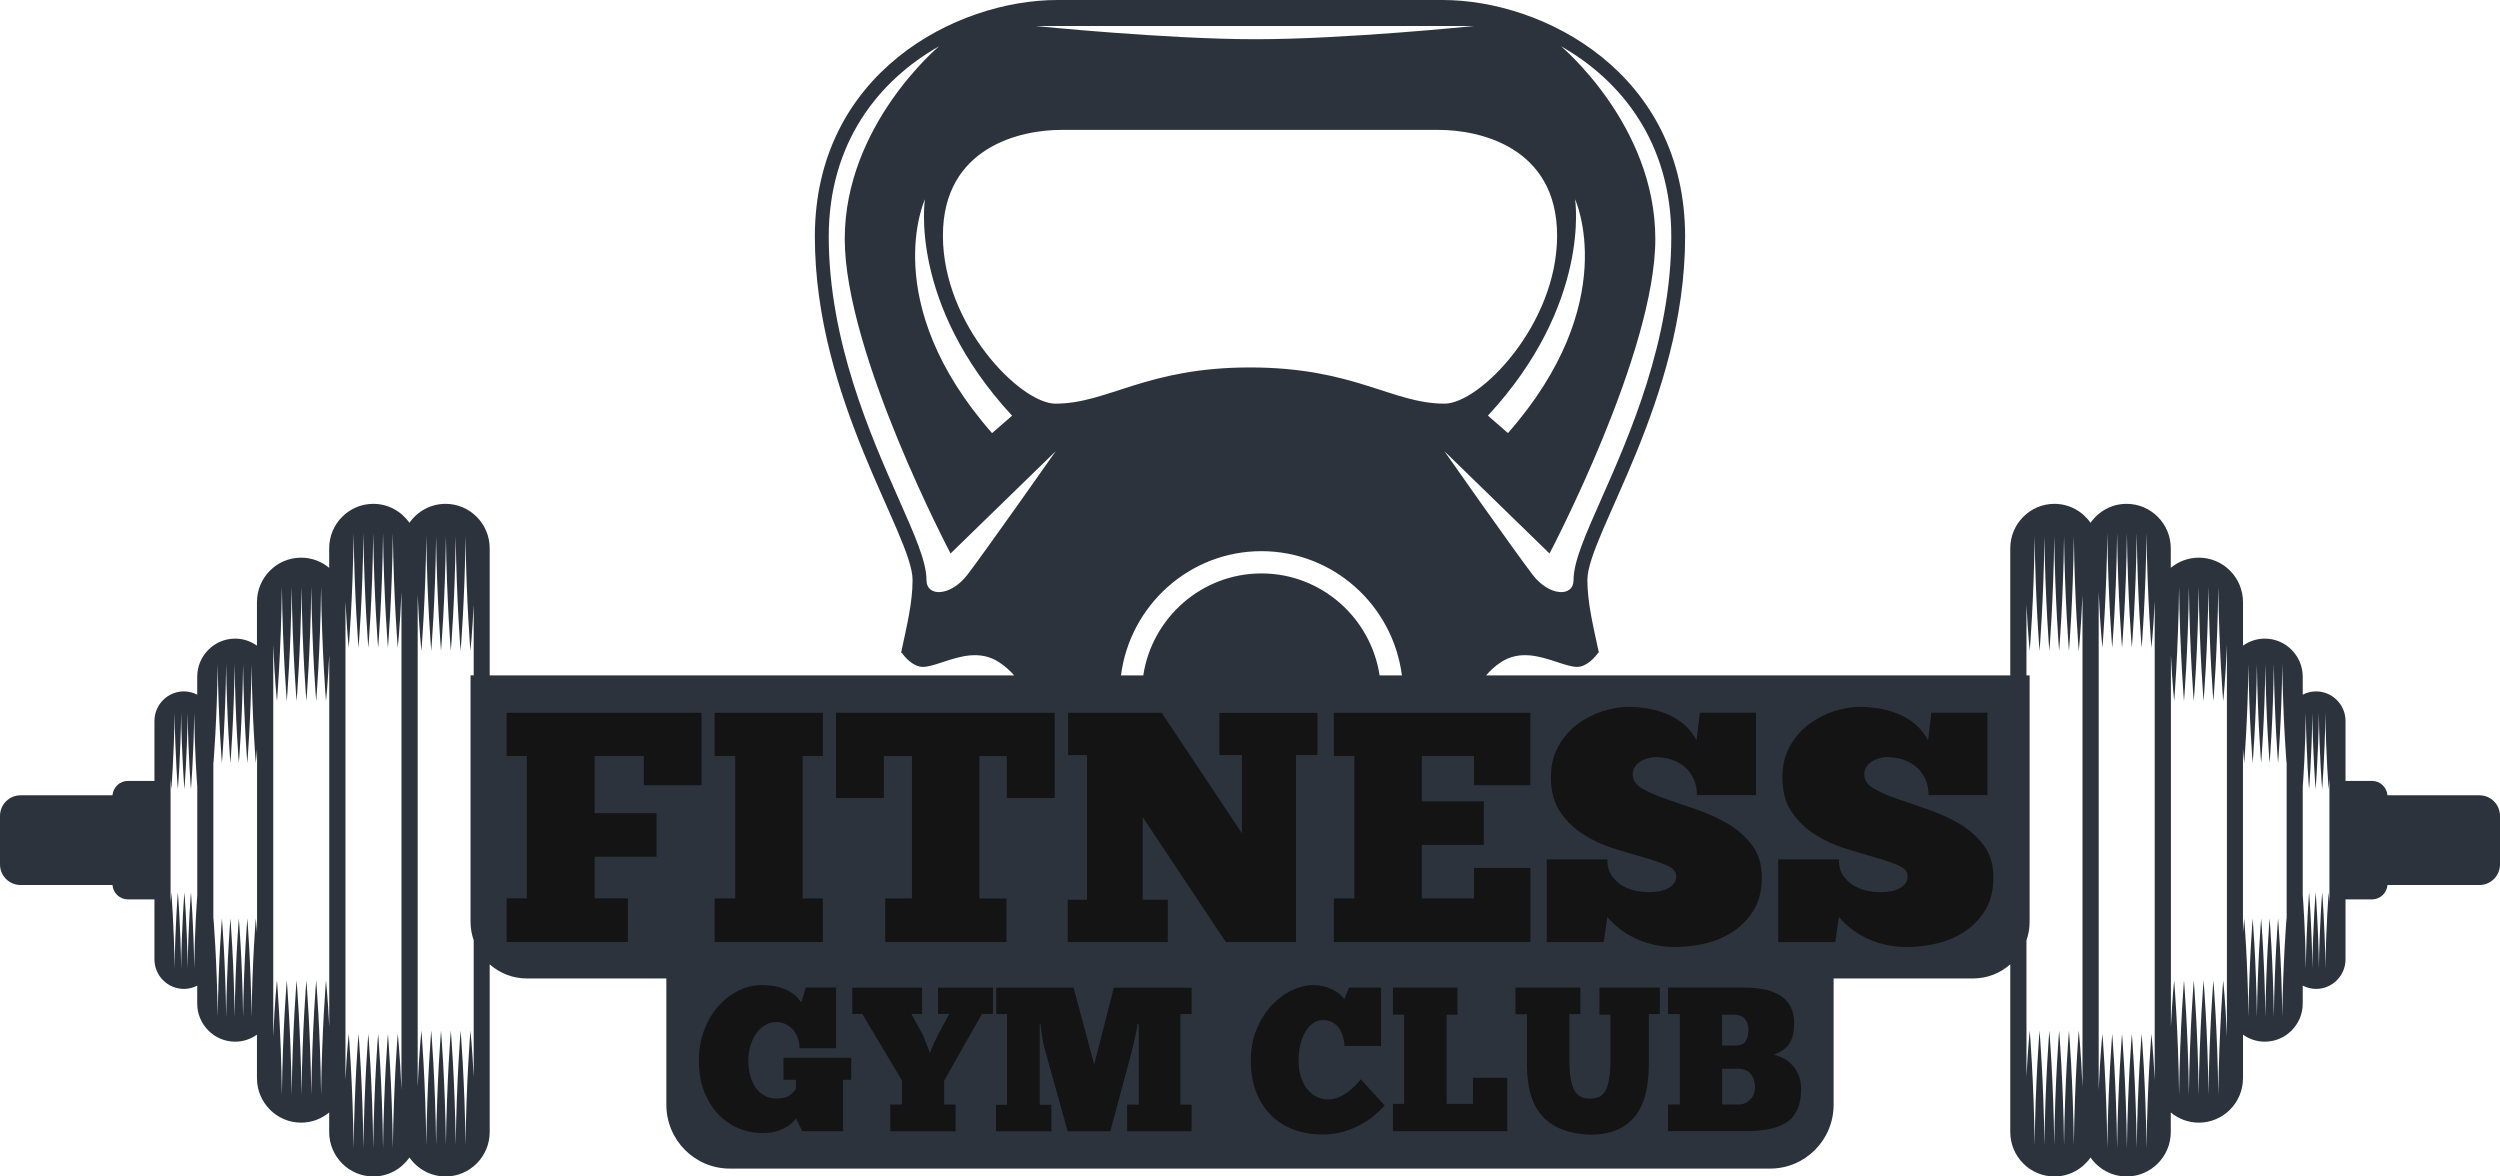 <svg width="170" height="80" viewBox="0 0 170 80" fill="none" xmlns="http://www.w3.org/2000/svg">
<path d="M168.604 54.08H162.349C162.303 53.532 161.853 53.102 161.298 53.102H159.495V49.027C159.495 47.917 158.597 47.015 157.495 47.015C157.167 47.015 156.86 47.095 156.586 47.238V46.02C156.586 44.59 155.43 43.426 154.008 43.426C153.456 43.426 152.943 43.604 152.524 43.905V40.941C152.524 39.276 151.177 37.921 149.522 37.921C148.798 37.921 148.132 38.181 147.613 38.614V37.282C147.613 35.616 146.266 34.261 144.611 34.261C143.597 34.261 142.7 34.771 142.156 35.55C141.612 34.774 140.714 34.261 139.7 34.261C138.045 34.261 136.698 35.616 136.698 37.282V45.925H101.057C101.325 45.607 101.641 45.312 102.031 45.051C103.333 44.177 104.735 44.642 105.863 45.014C106.384 45.186 106.874 45.349 107.247 45.349C107.911 45.349 108.509 44.644 108.683 44.375L108.728 44.404C108.341 42.587 107.942 40.993 107.942 39.434C107.942 36.404 114.588 27.193 114.588 16.09C114.588 4.987 104.994 0 98.095 0H71.903C65.003 0 55.41 4.984 55.41 16.09C55.41 27.193 62.055 36.404 62.055 39.434C62.055 40.996 61.656 42.59 61.269 44.409L61.317 44.378C61.488 44.647 62.087 45.349 62.75 45.349C63.123 45.349 63.613 45.186 64.135 45.014C65.263 44.642 66.664 44.177 67.966 45.051C68.362 45.318 68.686 45.61 68.963 45.925H33.299V37.282C33.299 35.616 31.952 34.261 30.297 34.261C29.283 34.261 28.386 34.771 27.841 35.55C27.297 34.774 26.4 34.261 25.386 34.261C23.731 34.261 22.384 35.616 22.384 37.282V38.614C21.865 38.181 21.199 37.921 20.475 37.921C18.82 37.921 17.473 39.276 17.473 40.941V43.905C17.051 43.604 16.541 43.426 15.989 43.426C14.567 43.426 13.411 44.59 13.411 46.02V47.238C13.137 47.098 12.83 47.015 12.502 47.015C11.4 47.015 10.502 47.917 10.502 49.027V53.102H8.699C8.144 53.102 7.694 53.532 7.648 54.08H1.396C0.627 54.08 0 54.707 0 55.484V58.777C0 59.551 0.624 60.181 1.396 60.181H7.648C7.694 60.729 8.144 61.159 8.699 61.159H10.502V65.234C10.502 66.343 11.4 67.246 12.502 67.246C12.83 67.246 13.137 67.166 13.411 67.022V68.241C13.411 69.671 14.567 70.834 15.989 70.834C16.541 70.834 17.054 70.657 17.473 70.356V73.319C17.473 74.984 18.82 76.34 20.475 76.34C21.199 76.34 21.865 76.079 22.384 75.647V76.979C22.384 78.644 23.731 80 25.386 80C26.4 80 27.297 79.49 27.841 78.71C28.386 79.487 29.283 80 30.297 80C31.952 80 33.299 78.644 33.299 76.979V65.575C33.974 66.171 34.855 66.535 35.823 66.535H45.312V75.122C45.312 77.521 47.243 79.464 49.627 79.464H120.37C122.754 79.464 124.686 77.521 124.686 75.122V66.535H134.174C135.143 66.535 136.023 66.171 136.698 65.575V76.979C136.698 78.644 138.045 80 139.7 80C140.714 80 141.612 79.49 142.156 78.71C142.7 79.487 143.597 80 144.611 80C146.266 80 147.613 78.644 147.613 76.979V75.647C148.132 76.079 148.798 76.34 149.522 76.34C151.177 76.34 152.524 74.984 152.524 73.319V70.356C152.946 70.657 153.456 70.834 154.008 70.834C155.43 70.834 156.586 69.671 156.586 68.241V67.022C156.86 67.163 157.167 67.246 157.495 67.246C158.597 67.246 159.495 66.343 159.495 65.234V61.159H161.298C161.853 61.159 162.303 60.729 162.349 60.181H168.604C169.373 60.181 170 59.554 170 58.777V55.484C170 54.707 169.373 54.08 168.604 54.08ZM13.417 60.846C13.374 61.414 13.24 63.363 13.209 65.807C13.209 65.807 13.209 65.807 13.206 65.81C13.169 62.895 12.984 60.677 12.984 60.677C12.984 60.677 12.798 62.921 12.761 65.859C12.724 62.921 12.539 60.677 12.539 60.677C12.539 60.677 12.354 62.921 12.317 65.859C12.28 62.921 12.095 60.677 12.095 60.677C12.095 60.677 11.91 62.921 11.873 65.859C11.836 62.921 11.65 60.677 11.65 60.677C11.65 60.677 11.628 60.944 11.599 61.402V52.944C11.628 53.406 11.65 53.67 11.65 53.67C11.65 53.67 11.836 51.425 11.873 48.485C11.91 51.423 12.095 53.67 12.095 53.67C12.095 53.67 12.28 51.425 12.317 48.488C12.354 51.425 12.539 53.67 12.539 53.67C12.539 53.67 12.724 51.425 12.761 48.485C12.798 51.423 12.984 53.67 12.984 53.67C12.984 53.67 13.169 51.425 13.206 48.485C13.237 50.953 13.371 52.924 13.414 53.495V60.846H13.417ZM17.479 63.417C17.43 62.795 17.393 62.457 17.393 62.457C17.393 62.457 17.154 65.36 17.105 69.163C17.057 65.363 16.818 62.457 16.818 62.457C16.818 62.457 16.578 65.36 16.53 69.163C16.482 65.363 16.242 62.457 16.242 62.457C16.242 62.457 16.003 65.36 15.955 69.163C15.906 65.363 15.667 62.457 15.667 62.457C15.667 62.457 15.428 65.36 15.379 69.163C15.331 65.363 15.091 62.457 15.091 62.457C15.091 62.457 14.852 65.343 14.804 69.126C14.804 69.126 14.804 69.126 14.804 69.123C14.755 65.34 14.516 62.454 14.516 62.454C14.516 62.454 14.513 62.483 14.508 62.526V51.815C14.51 51.858 14.516 51.887 14.516 51.887C14.516 51.887 14.755 48.984 14.804 45.18C14.852 48.981 15.091 51.887 15.091 51.887C15.091 51.887 15.331 48.984 15.379 45.18C15.428 48.981 15.667 51.887 15.667 51.887C15.667 51.887 15.906 48.984 15.955 45.18C16.003 48.981 16.242 51.887 16.242 51.887C16.242 51.887 16.482 48.984 16.53 45.18C16.578 48.981 16.818 51.887 16.818 51.887C16.818 51.887 17.057 48.984 17.105 45.18C17.154 48.981 17.393 51.887 17.393 51.887C17.393 51.887 17.43 51.549 17.479 50.927V63.417ZM22.389 69.808C22.29 67.799 22.167 66.664 22.167 66.664C22.167 66.664 21.888 70.035 21.834 74.451C21.78 70.038 21.501 66.664 21.501 66.664C21.501 66.664 21.221 70.035 21.167 74.451C21.113 70.038 20.834 66.664 20.834 66.664C20.834 66.664 20.555 70.035 20.501 74.448C20.447 70.035 20.168 66.664 20.168 66.664C20.168 66.664 19.888 70.035 19.834 74.451C19.78 70.038 19.501 66.664 19.501 66.664C19.501 66.664 19.222 70.035 19.168 74.451C19.114 70.038 18.834 66.664 18.834 66.664C18.834 66.664 18.683 68.049 18.581 70.476V68.238V46.017V43.865C18.683 46.292 18.834 47.677 18.834 47.677C18.834 47.677 19.114 44.306 19.168 39.89C19.222 44.303 19.501 47.677 19.501 47.677C19.501 47.677 19.78 44.306 19.834 39.89C19.888 44.303 20.168 47.677 20.168 47.677C20.168 47.677 20.447 44.306 20.501 39.892C20.555 44.306 20.834 47.677 20.834 47.677C20.834 47.677 21.113 44.306 21.167 39.89C21.221 44.303 21.501 47.677 21.501 47.677C21.501 47.677 21.78 44.306 21.834 39.89C21.888 44.303 22.167 47.677 22.167 47.677C22.167 47.677 22.293 46.545 22.389 44.533V69.808ZM27.3 74.105C27.198 71.68 27.047 70.296 27.047 70.296C27.047 70.296 26.768 73.666 26.713 78.083C26.659 73.669 26.38 70.296 26.38 70.296C26.38 70.296 26.101 73.666 26.047 78.083C25.993 73.669 25.714 70.296 25.714 70.296C25.714 70.296 25.434 73.666 25.38 78.08C25.326 73.666 25.047 70.296 25.047 70.296C25.047 70.296 24.768 73.666 24.714 78.083C24.66 73.669 24.381 70.296 24.381 70.296C24.381 70.296 24.101 73.666 24.047 78.083C23.993 73.669 23.714 70.296 23.714 70.296C23.714 70.296 23.589 71.43 23.492 73.44V73.316V40.941V40.904C23.591 42.916 23.714 44.048 23.714 44.048C23.714 44.048 23.993 40.678 24.047 36.261C24.101 40.675 24.381 44.048 24.381 44.048C24.381 44.048 24.66 40.678 24.714 36.261C24.768 40.675 25.047 44.048 25.047 44.048C25.047 44.048 25.326 40.678 25.38 36.264C25.434 40.678 25.714 44.048 25.714 44.048C25.714 44.048 25.993 40.678 26.047 36.261C26.101 40.675 26.38 44.048 26.38 44.048C26.38 44.048 26.659 40.678 26.713 36.261C26.768 40.675 27.047 44.048 27.047 44.048C27.047 44.048 27.198 42.664 27.3 40.239V74.105ZM113.648 16.09C113.648 23.183 110.785 29.646 108.893 33.922C107.794 36.402 107.002 38.193 107.002 39.434C107.002 40.632 105.336 40.546 104.222 39.087C102.875 37.322 98.217 30.681 98.217 30.681L105.367 37.637C105.367 37.637 112.562 24.009 112.562 16.248C112.562 8.486 106.145 3.144 106.145 3.144C110.255 5.474 113.648 9.71 113.648 16.09ZM107.105 13.551C107.105 13.551 110.349 20.555 102.541 29.449L101.177 28.265C108.233 20.647 107.105 13.551 107.105 13.551ZM100.24 1.768C100.24 1.768 91.446 2.668 85.379 2.668C79.311 2.668 70.424 1.768 70.424 1.768H100.24ZM72.145 8.833H97.855C100.553 8.833 105.883 9.968 105.883 16.027C105.883 22.086 100.616 27.448 98.231 27.448C94.656 27.448 92.087 24.986 85 24.986C77.913 24.986 75.344 27.448 71.769 27.448C69.384 27.448 64.118 22.086 64.118 16.027C64.118 9.968 69.45 8.833 72.145 8.833ZM68.823 28.268L67.459 29.451C59.651 20.555 62.895 13.553 62.895 13.553C62.895 13.553 61.767 20.647 68.823 28.268ZM65.781 39.087C64.667 40.546 63.001 40.632 63.001 39.434C63.001 38.193 62.206 36.402 61.109 33.922C59.215 29.646 56.355 23.183 56.355 16.09C56.355 9.71 59.748 5.474 63.861 3.144C63.861 3.144 57.443 8.486 57.443 16.248C57.443 24.009 64.639 37.637 64.639 37.637L71.788 30.681C71.786 30.681 67.128 37.322 65.781 39.087ZM85.778 37.479C90.669 37.479 94.719 41.168 95.329 45.925H93.813C93.215 42.005 89.84 38.993 85.778 38.993C81.716 38.993 78.34 42.005 77.742 45.925H76.227C76.836 41.168 80.884 37.479 85.778 37.479ZM31.989 70.081C31.989 70.081 31.71 73.451 31.656 77.868C31.602 73.454 31.322 70.081 31.322 70.081C31.322 70.081 31.043 73.451 30.989 77.868C30.935 73.454 30.656 70.081 30.656 70.081C30.656 70.081 30.377 73.451 30.323 77.865C30.268 73.451 29.989 70.081 29.989 70.081C29.989 70.081 29.71 73.451 29.656 77.868C29.602 73.454 29.323 70.081 29.323 70.081C29.323 70.081 29.044 73.451 28.989 77.868C28.935 73.454 28.656 70.081 28.656 70.081C28.656 70.081 28.505 71.465 28.403 73.892V40.449C28.505 42.876 28.656 44.26 28.656 44.26C28.656 44.26 28.935 40.89 28.989 36.473C29.044 40.887 29.323 44.26 29.323 44.26C29.323 44.26 29.602 40.89 29.656 36.473C29.71 40.887 29.989 44.26 29.989 44.26C29.989 44.26 30.268 40.89 30.323 36.476C30.377 40.89 30.656 44.26 30.656 44.26C30.656 44.26 30.935 40.89 30.989 36.473C31.043 40.887 31.322 44.26 31.322 44.26C31.322 44.26 31.602 40.89 31.656 36.473C31.71 40.887 31.989 44.26 31.989 44.26C31.989 44.26 32.111 43.128 32.211 41.116V45.923H31.997V62.681C31.997 63.122 32.074 63.543 32.211 63.939V73.225C32.111 71.216 31.989 70.081 31.989 70.081ZM141.609 73.895C141.506 71.468 141.355 70.084 141.355 70.084C141.355 70.084 141.076 73.454 141.022 77.871C140.968 73.457 140.689 70.084 140.689 70.084C140.689 70.084 140.41 73.454 140.355 77.871C140.301 73.457 140.022 70.084 140.022 70.084C140.022 70.084 139.743 73.454 139.689 77.868C139.635 73.454 139.356 70.084 139.356 70.084C139.356 70.084 139.076 73.454 139.022 77.871C138.968 73.457 138.689 70.084 138.689 70.084C138.689 70.084 138.41 73.454 138.356 77.871C138.302 73.457 138.022 70.084 138.022 70.084C138.022 70.084 137.9 71.216 137.8 73.228V63.941C137.937 63.546 138.014 63.125 138.014 62.683V45.925H137.8V41.119C137.9 43.128 138.022 44.263 138.022 44.263C138.022 44.263 138.302 40.893 138.356 36.476C138.41 40.89 138.689 44.263 138.689 44.263C138.689 44.263 138.968 40.893 139.022 36.476C139.076 40.89 139.356 44.263 139.356 44.263C139.356 44.263 139.635 40.893 139.689 36.479C139.743 40.893 140.022 44.263 140.022 44.263C140.022 44.263 140.301 40.893 140.355 36.476C140.41 40.89 140.689 44.263 140.689 44.263C140.689 44.263 140.968 40.893 141.022 36.476C141.076 40.89 141.355 44.263 141.355 44.263C141.355 44.263 141.506 42.879 141.609 40.451V73.895ZM146.52 40.941V73.319V73.442C146.42 71.43 146.297 70.298 146.297 70.298C146.297 70.298 146.018 73.669 145.964 78.085C145.91 73.672 145.631 70.298 145.631 70.298C145.631 70.298 145.352 73.669 145.298 78.085C145.243 73.672 144.964 70.298 144.964 70.298C144.964 70.298 144.685 73.669 144.631 78.083C144.577 73.669 144.298 70.298 144.298 70.298C144.298 70.298 144.019 73.669 143.964 78.085C143.91 73.672 143.631 70.298 143.631 70.298C143.631 70.298 143.352 73.669 143.298 78.085C143.244 73.672 142.965 70.298 142.965 70.298C142.965 70.298 142.814 71.683 142.711 74.107V40.239C142.814 42.664 142.965 44.048 142.965 44.048C142.965 44.048 143.244 40.678 143.298 36.261C143.352 40.675 143.631 44.048 143.631 44.048C143.631 44.048 143.91 40.678 143.964 36.261C144.019 40.675 144.298 44.048 144.298 44.048C144.298 44.048 144.577 40.678 144.631 36.264C144.685 40.678 144.964 44.048 144.964 44.048C144.964 44.048 145.243 40.678 145.298 36.261C145.352 40.675 145.631 44.048 145.631 44.048C145.631 44.048 145.91 40.678 145.964 36.261C146.018 40.675 146.297 44.048 146.297 44.048C146.297 44.048 146.423 42.913 146.52 40.904V40.941ZM151.43 46.017V68.238V70.476C151.328 68.049 151.177 66.664 151.177 66.664C151.177 66.664 150.898 70.035 150.844 74.451C150.79 70.038 150.51 66.664 150.51 66.664C150.51 66.664 150.231 70.035 150.177 74.451C150.123 70.038 149.844 66.664 149.844 66.664C149.844 66.664 149.565 70.035 149.511 74.448C149.456 70.035 149.177 66.664 149.177 66.664C149.177 66.664 148.898 70.035 148.844 74.451C148.79 70.038 148.511 66.664 148.511 66.664C148.511 66.664 148.232 70.035 148.177 74.451C148.123 70.038 147.844 66.664 147.844 66.664C147.844 66.664 147.722 67.796 147.622 69.808V44.535C147.722 46.545 147.844 47.68 147.844 47.68C147.844 47.68 148.123 44.309 148.177 39.892C148.232 44.306 148.511 47.68 148.511 47.68C148.511 47.68 148.79 44.309 148.844 39.892C148.898 44.306 149.177 47.68 149.177 47.68C149.177 47.68 149.456 44.309 149.511 39.895C149.565 44.309 149.844 47.68 149.844 47.68C149.844 47.68 150.123 44.309 150.177 39.892C150.231 44.306 150.51 47.68 150.51 47.68C150.51 47.68 150.79 44.309 150.844 39.892C150.898 44.306 151.177 47.68 151.177 47.68C151.177 47.68 151.328 46.295 151.43 43.868V46.017ZM155.492 62.526C155.49 62.483 155.484 62.454 155.484 62.454C155.484 62.454 155.245 65.34 155.196 69.123C155.196 69.123 155.196 69.123 155.196 69.126C155.148 65.343 154.909 62.457 154.909 62.457C154.909 62.457 154.669 65.36 154.621 69.163C154.572 65.363 154.333 62.457 154.333 62.457C154.333 62.457 154.094 65.36 154.045 69.163C153.997 65.363 153.758 62.457 153.758 62.457C153.758 62.457 153.518 65.36 153.47 69.163C153.422 65.363 153.182 62.457 153.182 62.457C153.182 62.457 152.943 65.36 152.895 69.163C152.846 65.363 152.607 62.457 152.607 62.457C152.607 62.457 152.57 62.795 152.521 63.417V50.924C152.57 51.546 152.607 51.884 152.607 51.884C152.607 51.884 152.846 48.981 152.895 45.178C152.943 48.978 153.182 51.884 153.182 51.884C153.182 51.884 153.422 48.981 153.47 45.178C153.518 48.978 153.758 51.884 153.758 51.884C153.758 51.884 153.997 48.981 154.045 45.178C154.094 48.978 154.333 51.884 154.333 51.884C154.333 51.884 154.572 48.981 154.621 45.178C154.669 48.978 154.909 51.884 154.909 51.884C154.909 51.884 155.148 48.981 155.196 45.178C155.245 48.978 155.484 51.884 155.484 51.884C155.484 51.884 155.487 51.855 155.492 51.812V62.526ZM158.404 61.402C158.372 60.941 158.352 60.677 158.352 60.677C158.352 60.677 158.167 62.921 158.13 65.859C158.093 62.921 157.908 60.677 157.908 60.677C157.908 60.677 157.723 62.921 157.686 65.859C157.649 62.921 157.464 60.677 157.464 60.677C157.464 60.677 157.278 62.921 157.241 65.859C157.204 62.921 157.019 60.677 157.019 60.677C157.019 60.677 156.837 62.898 156.797 65.81C156.797 65.81 156.797 65.81 156.794 65.807C156.763 63.363 156.629 61.414 156.586 60.846V53.495C156.629 52.924 156.766 50.953 156.794 48.485C156.831 51.423 157.016 53.67 157.016 53.67C157.016 53.67 157.202 51.425 157.239 48.485C157.276 51.423 157.461 53.67 157.461 53.67C157.461 53.67 157.646 51.425 157.683 48.488C157.72 51.425 157.905 53.67 157.905 53.67C157.905 53.67 158.09 51.425 158.127 48.485C158.164 51.423 158.35 53.67 158.35 53.67C158.35 53.67 158.372 53.403 158.401 52.944V61.402H158.404Z" fill="#2D333D"/>
<path d="M54.122 76.042C53.965 76.303 53.686 76.535 53.288 76.741C52.889 76.948 52.422 77.048 51.886 77.048C51.274 77.048 50.707 76.933 50.177 76.707C49.65 76.478 49.188 76.151 48.795 75.721C48.402 75.294 48.092 74.775 47.864 74.171C47.636 73.566 47.525 72.887 47.525 72.13C47.525 71.368 47.645 70.671 47.887 70.041C48.126 69.413 48.448 68.871 48.844 68.421C49.243 67.969 49.696 67.619 50.205 67.367C50.715 67.114 51.242 66.988 51.789 66.988C52.288 66.988 52.701 67.04 53.025 67.143C53.35 67.246 53.609 67.361 53.809 67.493C54.008 67.624 54.159 67.754 54.262 67.882C54.364 68.014 54.441 68.106 54.498 68.16L54.789 67.154H56.857V71.276H54.37C54.361 70.998 54.313 70.746 54.225 70.522C54.136 70.299 54.02 70.112 53.871 69.963C53.723 69.814 53.555 69.7 53.37 69.619C53.185 69.539 52.991 69.502 52.786 69.502C52.51 69.502 52.251 69.573 52.017 69.717C51.781 69.86 51.578 70.052 51.413 70.29C51.248 70.528 51.117 70.806 51.026 71.13C50.935 71.451 50.886 71.783 50.886 72.13C50.886 72.483 50.929 72.818 51.011 73.13C51.094 73.443 51.217 73.715 51.379 73.947C51.541 74.179 51.741 74.363 51.977 74.497C52.214 74.632 52.484 74.701 52.789 74.701C53.188 74.701 53.484 74.632 53.678 74.497C53.871 74.363 54.02 74.202 54.122 74.016V73.428H53.276V71.932H57.885V73.428H57.33V76.922H54.552L54.122 76.042Z" fill="#141414"/>
<path d="M63.272 71.559C63.28 71.494 63.306 71.41 63.349 71.307C63.391 71.204 63.437 71.098 63.488 70.986C63.539 70.875 63.593 70.763 63.648 70.651C63.702 70.539 63.75 70.442 63.787 70.359L64.551 68.949H63.787V67.16H67.522V68.949H66.772L64.203 73.488V75.108H64.981V76.925H60.537V75.108H61.329V73.46L58.634 68.949H57.953V67.16H62.702V68.949H61.978L62.785 70.43C62.804 70.496 62.833 70.579 62.876 70.683C62.918 70.786 62.961 70.892 63.007 71.004C63.052 71.115 63.095 71.221 63.132 71.325C63.169 71.428 63.197 71.505 63.215 71.562H63.272V71.559Z" fill="#141414"/>
<path d="M77.363 69.616C77.335 69.774 77.303 69.946 77.266 70.132C77.229 70.319 77.192 70.496 77.155 70.671C77.118 70.843 77.081 71.001 77.044 71.147C77.007 71.29 76.979 71.405 76.962 71.491L75.503 76.925H72.6L71.045 71.35C71.025 71.293 71.002 71.204 70.977 71.078C70.948 70.952 70.923 70.811 70.894 70.651C70.866 70.493 70.837 70.324 70.812 70.15C70.783 69.972 70.766 69.797 70.757 69.619H70.701V75.125H71.492V76.928H67.73V75.125H68.479V68.963H67.744V67.16H73.005L74.406 72.385L75.74 67.16H81.029V68.963H80.266V75.111H81.029V76.928H76.642V75.111H77.434V69.616H77.363Z" fill="#141414"/>
<path d="M94.164 75.177C93.924 75.437 93.654 75.687 93.358 75.925C93.061 76.162 92.737 76.372 92.386 76.552C92.033 76.733 91.654 76.879 91.247 76.985C90.84 77.091 90.409 77.146 89.957 77.146C89.216 77.146 88.546 77.031 87.943 76.802C87.342 76.575 86.826 76.243 86.402 75.81C85.974 75.377 85.644 74.85 85.407 74.231C85.171 73.612 85.054 72.909 85.054 72.127C85.054 71.328 85.188 70.605 85.456 69.969C85.724 69.333 86.065 68.791 86.484 68.35C86.9 67.908 87.356 67.57 87.852 67.338C88.347 67.106 88.82 66.988 89.276 66.988C89.618 66.988 89.917 67.031 90.17 67.114C90.424 67.198 90.64 67.295 90.817 67.401C90.993 67.507 91.13 67.616 91.227 67.722C91.324 67.828 91.386 67.903 91.415 67.94L91.734 67.157H93.913V71.124H91.426C91.418 70.9 91.381 70.683 91.315 70.468C91.25 70.253 91.161 70.066 91.045 69.903C90.928 69.74 90.78 69.611 90.6 69.513C90.421 69.416 90.204 69.367 89.954 69.367C89.703 69.367 89.478 69.439 89.273 69.585C89.071 69.728 88.897 69.929 88.752 70.178C88.609 70.43 88.498 70.723 88.418 71.058C88.338 71.393 88.302 71.752 88.302 72.133C88.302 72.477 88.344 72.809 88.433 73.124C88.521 73.443 88.649 73.721 88.82 73.961C88.991 74.205 89.202 74.397 89.452 74.54C89.703 74.684 89.993 74.758 90.327 74.758C90.615 74.758 90.888 74.692 91.147 74.563C91.406 74.434 91.634 74.285 91.828 74.125C92.022 73.961 92.181 73.807 92.306 73.663C92.432 73.52 92.509 73.428 92.534 73.391L94.164 75.177Z" fill="#141414"/>
<path d="M94.719 67.157H99.106V69H98.371V75.062H100.163V73.288H102.496V76.919H94.719V75.062H95.483V69H94.719V67.157Z" fill="#141414"/>
<path d="M103.051 67.157H107.466V68.96H106.717V71.978C106.717 72.537 106.749 72.993 106.808 73.348C106.868 73.7 106.959 73.978 107.079 74.179C107.199 74.38 107.344 74.517 107.518 74.592C107.689 74.666 107.885 74.704 108.107 74.704C108.321 74.704 108.512 74.675 108.683 74.612C108.854 74.552 109.002 74.425 109.127 74.234C109.253 74.041 109.347 73.769 109.412 73.408C109.478 73.05 109.509 72.568 109.509 71.961V69H108.76V67.157H112.87V68.96H112.121V72.353C112.121 74.013 111.782 75.228 111.107 75.999C110.432 76.773 109.441 77.16 108.136 77.16C106.729 77.114 105.661 76.71 104.928 75.95C104.196 75.191 103.832 74.016 103.832 72.422V68.971H103.054V67.157H103.051Z" fill="#141414"/>
<path d="M113.423 76.922V75.105H114.229V68.957H113.423V67.154H118.601C119.758 67.154 120.615 67.361 121.171 67.776C121.726 68.192 122.003 68.779 122.003 69.545C122.003 69.843 121.98 70.101 121.934 70.321C121.889 70.539 121.815 70.737 121.712 70.909C121.61 71.081 121.47 71.233 121.296 71.362C121.12 71.493 120.903 71.608 120.644 71.711C120.895 71.786 121.131 71.886 121.353 72.012C121.575 72.138 121.769 72.299 121.937 72.494C122.105 72.689 122.236 72.921 122.333 73.184C122.43 73.451 122.478 73.749 122.478 74.084C122.478 75.07 122.185 75.793 121.595 76.243C121.008 76.695 120.043 76.919 118.701 76.919H113.423V76.922ZM117.103 69.003V71.098H117.949C118.319 71.098 118.57 71.003 118.698 70.811C118.827 70.619 118.892 70.359 118.892 70.023C118.892 69.697 118.807 69.447 118.636 69.269C118.465 69.092 118.245 69.003 117.975 69.003H117.103ZM118.214 75.108C118.51 75.108 118.772 75.001 118.997 74.792C119.225 74.583 119.339 74.288 119.339 73.904C119.339 73.551 119.242 73.256 119.049 73.024C118.855 72.792 118.562 72.674 118.174 72.674H117.106V75.105H118.214V75.108Z" fill="#141414"/>
<path d="M34.45 48.468H47.707V53.397H43.782V51.411H40.435V55.292H44.648V58.258H40.435V61.09H42.697V64.056H34.45V61.09H35.823V51.408H34.45V48.468Z" fill="#141414"/>
<path d="M48.596 48.468H55.956V51.411H54.581V61.093H55.956V64.059H48.596V61.093H49.992V51.411H48.596V48.468Z" fill="#141414"/>
<path d="M71.72 48.468V54.269H68.462V51.414H66.599V61.096H68.439V64.062H60.192V61.096H62.01V51.414H60.104V54.269H56.845V48.468H71.72Z" fill="#141414"/>
<path d="M89.589 51.345H88.125V64.062H83.359L77.705 55.564V61.184H79.411V64.062H72.606V61.184H73.914V51.348H72.629V48.471H78.993L84.448 56.659V51.351H82.918V48.474H89.592V51.345H89.589Z" fill="#141414"/>
<path d="M90.697 48.468H104.065V53.397H100.231V51.411H96.685V54.489H100.898V57.456H96.685V61.093H100.231V59.018H104.068V64.059H90.7V61.093H92.096V51.411H90.7V48.468H90.697Z" fill="#141414"/>
<path d="M105.176 64.059V58.439H109.301C109.301 58.9 109.403 59.276 109.611 59.565C109.819 59.855 110.067 60.081 110.355 60.244C110.643 60.408 110.945 60.519 111.264 60.58C111.583 60.64 111.859 60.668 112.095 60.668C112.286 60.668 112.494 60.654 112.716 60.623C112.939 60.594 113.141 60.537 113.326 60.456C113.511 60.373 113.665 60.264 113.79 60.121C113.916 59.981 113.978 59.791 113.978 59.553C113.978 59.27 113.767 59.038 113.346 58.851C112.924 58.665 112.4 58.484 111.771 58.304C111.141 58.126 110.457 57.92 109.72 57.691C108.979 57.461 108.298 57.143 107.669 56.742C107.039 56.341 106.515 55.831 106.093 55.214C105.672 54.598 105.461 53.813 105.461 52.861C105.461 52.044 105.635 51.331 105.982 50.72C106.33 50.11 106.766 49.614 107.29 49.227C107.814 48.84 108.384 48.551 108.996 48.356C109.609 48.164 110.19 48.066 110.737 48.066C111.195 48.066 111.654 48.106 112.11 48.19C112.568 48.273 113.004 48.402 113.417 48.579C113.83 48.757 114.203 48.992 114.537 49.282C114.87 49.571 115.146 49.926 115.368 50.342L115.59 48.468H119.405V54.068H115.391C115.391 53.652 115.317 53.283 115.169 52.965C115.021 52.646 114.819 52.374 114.559 52.151C114.3 51.927 113.998 51.761 113.651 51.649C113.303 51.537 112.939 51.483 112.554 51.483C112.392 51.483 112.221 51.508 112.044 51.56C111.867 51.612 111.699 51.686 111.546 51.784C111.392 51.881 111.264 52.004 111.17 52.151C111.073 52.3 111.024 52.471 111.024 52.664C111.024 53.05 111.241 53.371 111.679 53.624C112.115 53.876 112.659 54.114 113.309 54.337C113.958 54.561 114.662 54.802 115.414 55.062C116.169 55.323 116.869 55.647 117.519 56.031C118.168 56.418 118.712 56.902 119.148 57.481C119.584 58.06 119.803 58.791 119.803 59.668C119.803 60.545 119.621 61.282 119.259 61.878C118.898 62.474 118.43 62.958 117.864 63.34C117.294 63.718 116.662 63.99 115.969 64.153C115.274 64.317 114.596 64.4 113.93 64.4C113.369 64.4 112.85 64.34 112.377 64.222C111.904 64.102 111.474 63.947 111.093 63.755C110.708 63.563 110.363 63.342 110.061 63.096C109.76 62.849 109.503 62.603 109.298 62.348L109.053 64.065H105.176V64.059Z" fill="#141414"/>
<path d="M120.917 64.059V58.439H125.042C125.042 58.9 125.144 59.276 125.352 59.565C125.56 59.855 125.808 60.081 126.096 60.244C126.384 60.408 126.685 60.519 127.005 60.58C127.324 60.64 127.6 60.668 127.836 60.668C128.027 60.668 128.235 60.654 128.457 60.623C128.679 60.594 128.882 60.537 129.067 60.456C129.252 60.373 129.406 60.264 129.531 60.121C129.657 59.981 129.719 59.791 129.719 59.553C129.719 59.27 129.508 59.038 129.087 58.851C128.665 58.665 128.141 58.484 127.512 58.304C126.882 58.126 126.198 57.92 125.461 57.691C124.72 57.461 124.039 57.143 123.41 56.742C122.78 56.341 122.256 55.831 121.834 55.214C121.413 54.598 121.202 53.813 121.202 52.861C121.202 52.044 121.376 51.331 121.723 50.72C122.071 50.11 122.507 49.614 123.031 49.227C123.555 48.84 124.125 48.551 124.737 48.356C125.35 48.164 125.931 48.066 126.478 48.066C126.936 48.066 127.395 48.106 127.851 48.19C128.309 48.273 128.745 48.402 129.158 48.579C129.571 48.757 129.944 48.992 130.277 49.282C130.611 49.571 130.887 49.926 131.109 50.342L131.331 48.468H135.146V54.068H131.138C131.138 53.652 131.064 53.283 130.916 52.965C130.767 52.646 130.565 52.374 130.306 52.151C130.047 51.927 129.745 51.761 129.397 51.649C129.05 51.537 128.685 51.483 128.301 51.483C128.138 51.483 127.967 51.508 127.791 51.56C127.614 51.612 127.446 51.686 127.292 51.784C127.138 51.881 127.01 52.004 126.916 52.151C126.819 52.3 126.771 52.471 126.771 52.664C126.771 53.05 126.987 53.371 127.426 53.624C127.862 53.876 128.406 54.114 129.055 54.337C129.705 54.561 130.409 54.802 131.161 55.062C131.915 55.323 132.616 55.647 133.266 56.031C133.915 56.418 134.459 56.902 134.895 57.481C135.331 58.06 135.55 58.791 135.55 59.668C135.55 60.545 135.368 61.282 135.006 61.878C134.644 62.474 134.177 62.958 133.61 63.34C133.041 63.718 132.408 63.99 131.716 64.153C131.021 64.317 130.343 64.4 129.676 64.4C129.115 64.4 128.597 64.34 128.124 64.222C127.651 64.102 127.221 63.947 126.839 63.755C126.455 63.563 126.11 63.342 125.808 63.096C125.506 62.849 125.25 62.603 125.045 62.348L124.8 64.065H120.917V64.059Z" fill="#141414"/>
</svg>
